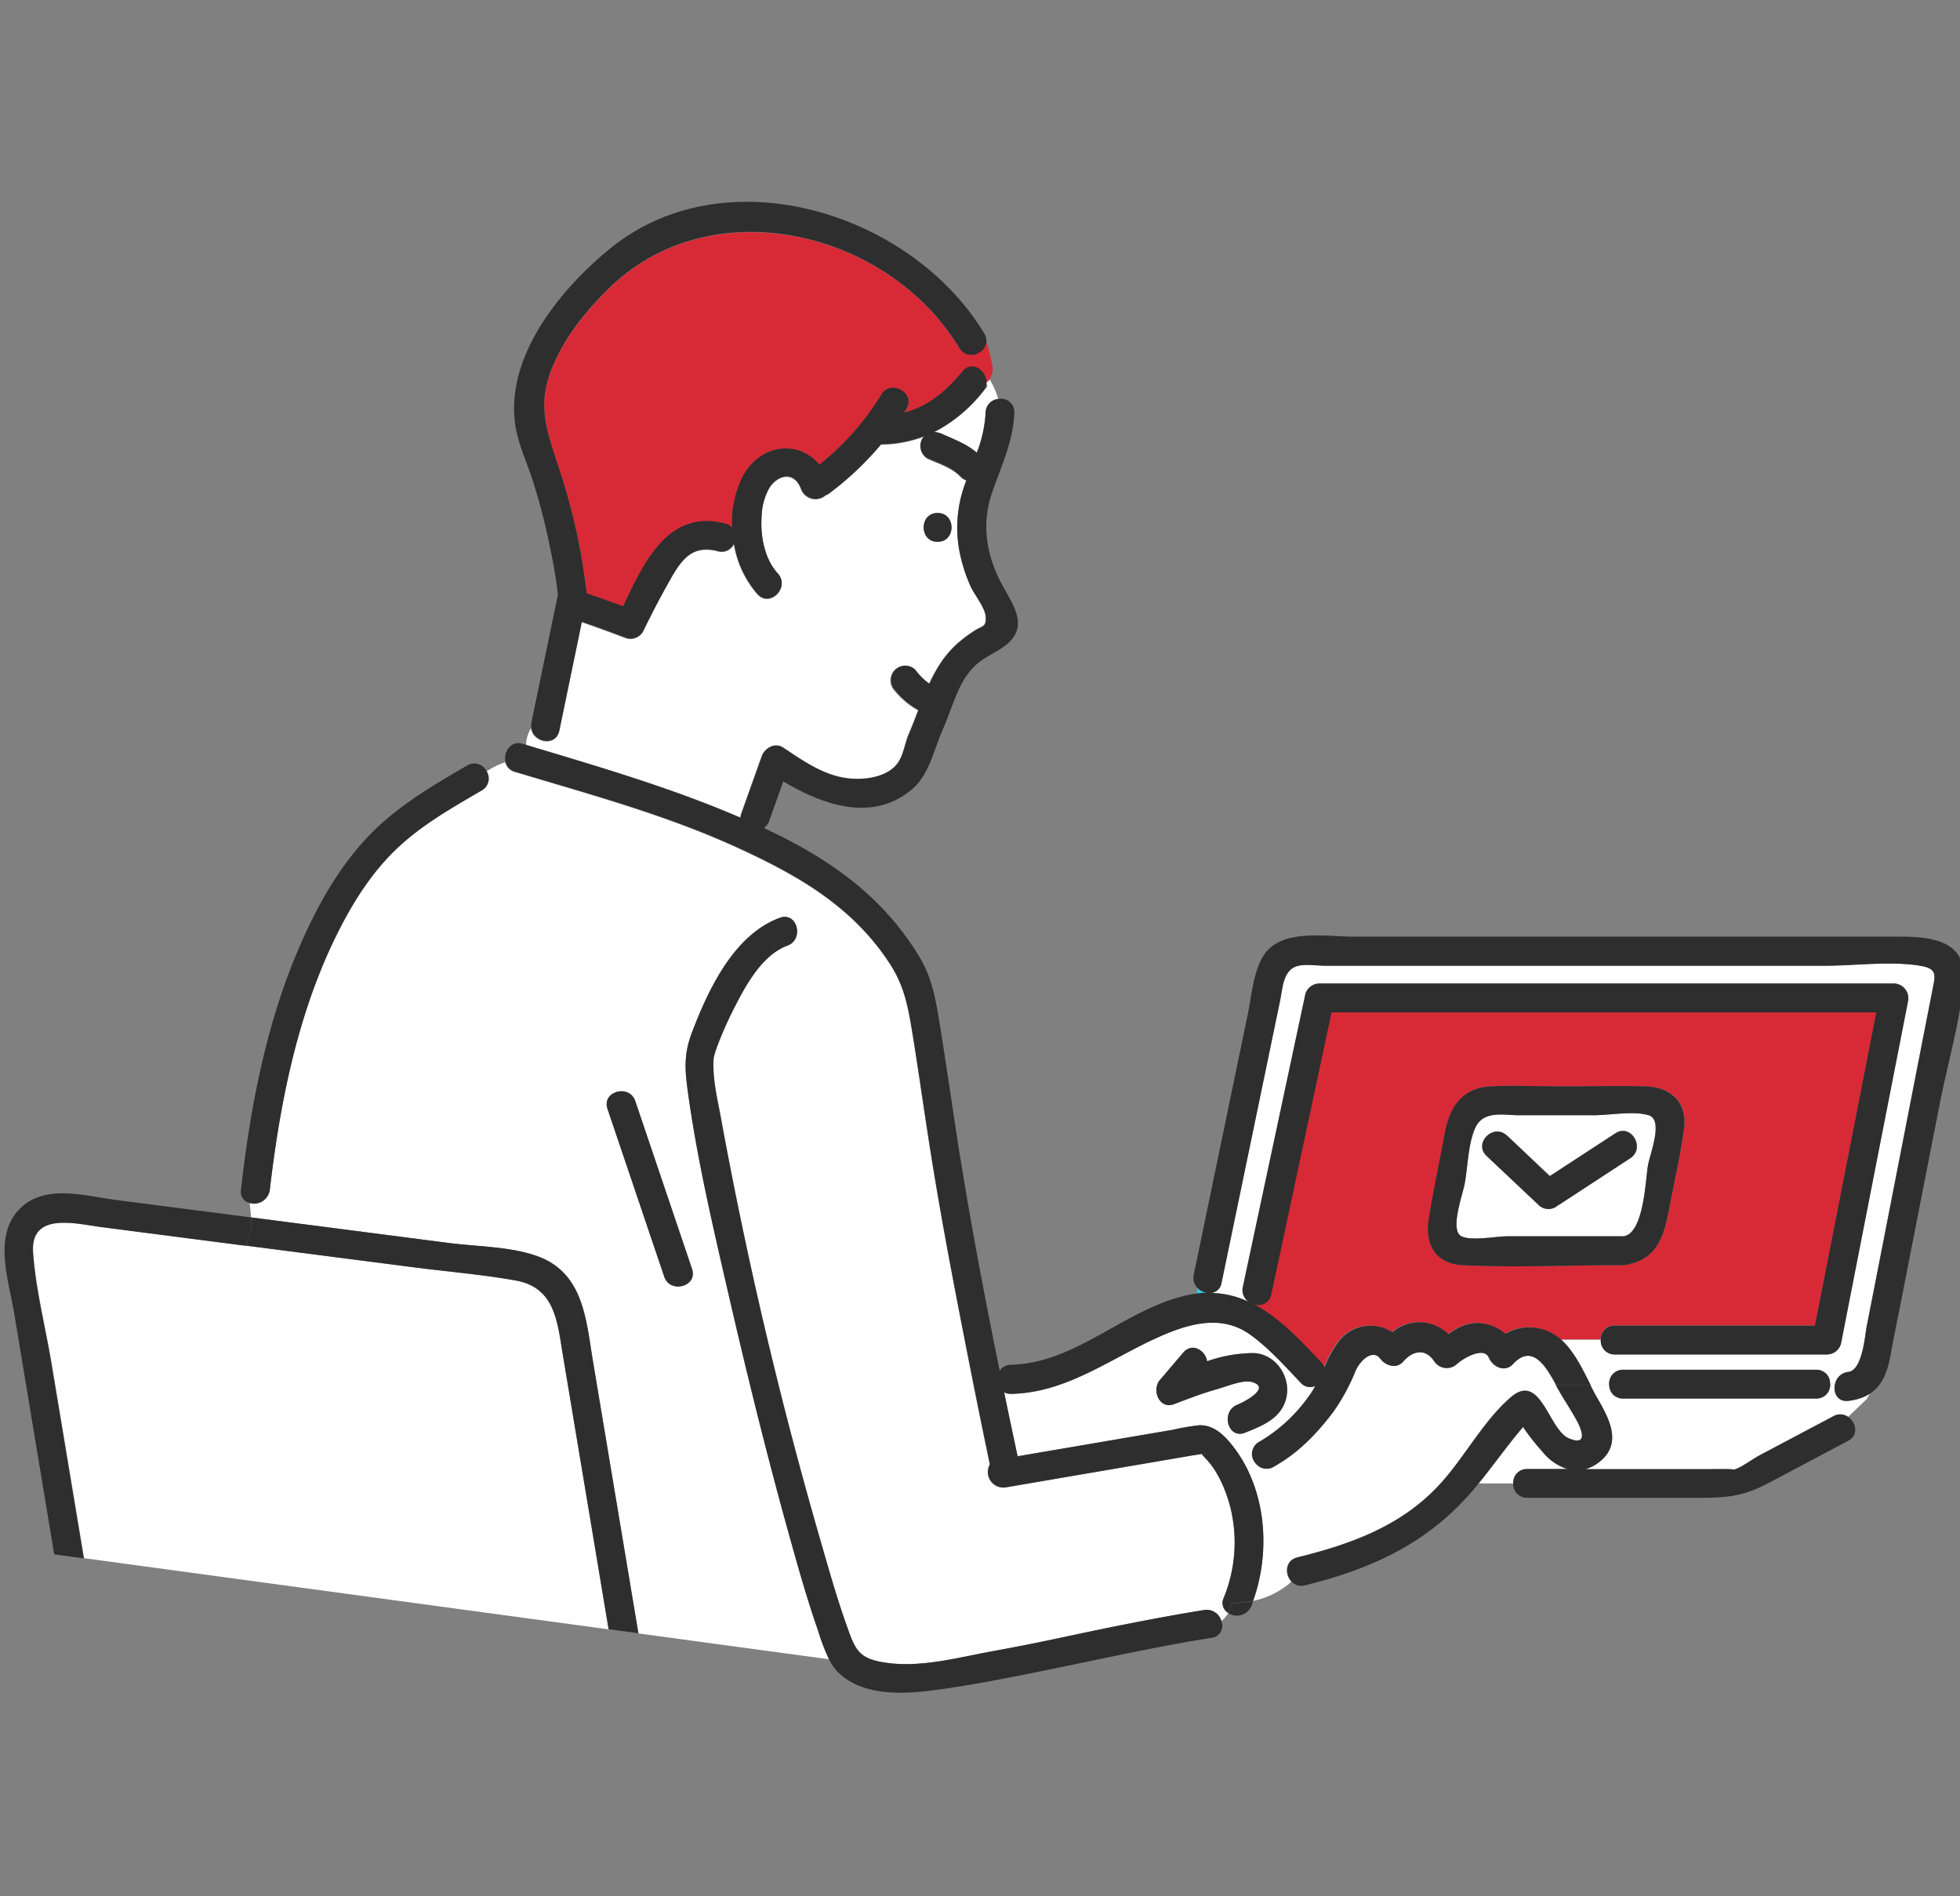 <svg xmlns="http://www.w3.org/2000/svg" viewBox="0 0 398 385"><rect x="0" y="0" width="398" height="385" fill="#808080" stroke="none"/><g id="target10-thumb03"><path d="M375.29,284.43c-2.29.26-3.15-1.82-2.65-3.58h-1a2.79,2.79,0,0,1-2.82,3.1H329.59a2.74,2.74,0,0,1-2.82-2.74h-3.83c.5,1,1,1.94,1.5,2.8,2.42,4.16,5,9.13.36,12.78a8.24,8.24,0,0,1-2.86,1.5H347c.68,0,5.79-.09,5,.13,1.67-.49,3.66-2.08,5.2-2.9l7.22-3.83,7.86-4.16a2.77,2.77,0,0,1,3,.15l3.77-3.62.65-1.13A10,10,0,0,1,375.29,284.43Z" style="fill:#fff"/><path d="M264.07,280.72c-3.13-3.31-6.43-7-10.11-9.66-4.9-3.59-10.45-2.84-15.78-.81C227,274.48,217.66,282.74,205.31,283a2.92,2.92,0,0,1-1.44-.33q1.35,6.51,2.74,13l31.57-5.39a46.86,46.86,0,0,1,5.23-.9c3.09-.16,5.33,2.17,7.13,4.52a27.9,27.9,0,0,1,2.78,4.51c.55-.43,1.12-.84,1.69-1.23a2.81,2.81,0,0,1,.62-4.43,32.18,32.18,0,0,0,10.11-9.29,15.37,15.37,0,0,0,1.31-2.07A2.55,2.55,0,0,1,264.07,280.72Zm-2.84,2.91c-.88,4.29-4.78,5.8-8.4,7.25-3.08,1.24-4.61-3-2.61-5a3.15,3.15,0,0,1,1.05-.69c1.36-.55,7-3.48,3-4.62-1.84-.53-5.24.94-7,1.42l-.26.08c-2.93.81-5.74,1.92-8.59,3-3,1.12-4.56-2.9-2.86-4.9l4.75-5.58c1.8-2.12,4.51-.42,4.84,1.77a28.74,28.74,0,0,1,9.42-1.66C259,274.86,262.09,279.39,261.23,283.63Z" style="fill:#fff"/><path d="M244.41,295.13c.4.18.68-.1,0,0Z" style="fill:#33c8e7"/><path d="M320,288.1c-1.18-2.13-2.56-4.13-3.73-6.26l-.34-.63h0c-1.84-3.41-4.74-8.67-8.77-4.3-1.65,1.8-4.1.6-4.9-1.29-.89-2.12-4.61-.33-6.5,1.29a3,3,0,0,1-4.61-.59c-1.88-2.69-4.39-2.09-6.32.12-1.37,1.56-3.56.8-4.61-.6-1.48-2-4,.11-5.05,2.48a40.86,40.86,0,0,1-4.62,8.46c-3.45,4.54-7,8.2-12,11a2.75,2.75,0,0,1-3.58-.63c-.57.39-1.14.8-1.69,1.23,4,8.15,4.19,18.2,1.16,26.65a16.6,16.6,0,0,0,7.81-3.92c-1.4-1.44-1.35-4.3,1.17-4.93,11-2.71,21.24-6.42,29-14.92,5-5.44,8.78-12.82,14.37-17.61,6.07-5.2,7.66,6.61,11.75,8.35S321.09,290,320,288.1Z" style="fill:#fff"/><path d="M245.06,262.48a3.44,3.44,0,0,1-1.86-.93l-.21,1.12.22,0C243.84,262.55,244.46,262.5,245.06,262.48Z" style="fill:#33c8e7"/><path d="M310.1,298.29h8.22a10.49,10.49,0,0,1-5.11-3.54,45.16,45.16,0,0,1-3.93-5c-3.15,3.68-5.94,7.67-9,11.43h7A2.75,2.75,0,0,1,310.1,298.29Z" style="fill:#fff"/><path d="M200.13,68.94c-1.26.69-4.35,3.36-5.31,1.78-14.33-23.81-50.24-32.54-71.07-12.2-5,4.9-9.72,10.76-12.09,17.46-2.64,7.46-.11,12.82,2.15,20a125.31,125.31,0,0,1,5.34,24.55c2.48.83,4.95,1.73,7.4,2.63,4.26-9,9.21-19.84,20.78-16.8a2.8,2.8,0,0,1,1.34.77,20.72,20.72,0,0,1,2-10c3.45-6.93,11.44-7.92,15.73-2.73A53.69,53.69,0,0,0,179,80.14c2-3.22,7-.27,5.06,3-.14.23-.3.46-.44.69,4.7-1.21,8.31-4.1,11.86-8.39,1.53-1.85,3.79,1.08,4.59,2.8a12.41,12.41,0,0,0,1-1.5,3.54,3.54,0,0,0,.4-2.68A32.79,32.79,0,0,0,200.13,68.94Z" style="fill:#d82a36"/><path d="M201,77.1c-.23.21-.48.41-.73.6.46,1,.17.8-.7,1.85a30.59,30.59,0,0,1-9.92,8.21,3.84,3.84,0,0,1,1.58.34c2.5,1.13,5,2.05,7.1,3.83a26.15,26.15,0,0,0,1.79-8.11A2.83,2.83,0,0,1,202.7,81,16.08,16.08,0,0,0,201,77.1Z" style="fill:#fff"/><path d="M197,118.87a32.84,32.84,0,0,1-2.18-6.91A25.72,25.72,0,0,1,196,98.17l.21-.57a2.87,2.87,0,0,1-1.17-.75c-1.8-1.88-4.42-2.64-6.74-3.69a3,3,0,0,1-1.05-4,3.72,3.72,0,0,1,.35-.48,25.46,25.46,0,0,1-8.71,1.62,62.77,62.77,0,0,1-10.48,9.91,2.71,2.71,0,0,1-.76.41,3.14,3.14,0,0,1-5-1.24c-1.35-3.76-4.79-2.94-6.49-.16a12.66,12.66,0,0,0-1.52,5.59c-.29,4,.53,8.69,3.29,11.73,2.53,2.8-1.61,7-4.15,4.15A20.62,20.62,0,0,1,149,110.49a2.74,2.74,0,0,1-3.27,1.48c-5.74-1.5-7.78,2.37-10.36,7-1.71,3.06-3.31,6.18-4.84,9.33a2.93,2.93,0,0,1-3.31,1.35c-3-1.12-6.06-2.26-9.12-3.3q-2.28,11-4.57,22.08c-.69,3.35-5.37,2.37-5.69-.57a6.36,6.36,0,0,0-1,3.5c14.67,4.41,29.39,8.69,43.45,14.76a2.69,2.69,0,0,1,.17-.89l4.14-11.61c.6-1.68,2.62-2.86,4.31-1.75,4.66,3.06,9.21,6.34,15,6.35,2.94,0,6.74-.78,8.47-3.48,1.06-1.66,1.33-3.91,2.11-5.72.66-1.53,1.28-3.15,1.9-4.78a16.18,16.18,0,0,1-4.76-4,3,3,0,0,1,0-4.14,2.93,2.93,0,0,1,4.14,0,12.47,12.47,0,0,0,2.88,2.69,30.66,30.66,0,0,1,2.55-4.57,20.73,20.73,0,0,1,4-4.29,25.92,25.92,0,0,1,2.8-2c1.49-.92,2.15-.66,2.12-2.44C200.19,123.44,197.84,120.76,197,118.87ZM190.39,110c-3.78,0-3.77-5.86,0-5.86S194.16,110,190.39,110Z" style="fill:#fff"/><path d="M375.29,278.56c2.89-.33,3.36-7.32,3.76-9.34q1.65-8.45,3.31-16.9l8-41,2.25-11.49c.45-2.33.2-3.29-2.77-3.78-6-1-13.13,0-19.23,0H269.12c-1.66,0-3.79-.36-5.43,0-3.17.69-3.2,4.43-3.76,7.12l-11.88,57.26a2.43,2.43,0,0,1-2.05,2.06,18.63,18.63,0,0,1,7.59,1.82,2.87,2.87,0,0,1-1.21-3.06l12.69-59.44a3,3,0,0,1,2.83-2.15H384.59a3,3,0,0,1,2.82,3.71q-6.8,34.72-13.6,69.45A3,3,0,0,1,371,275H327.89a2.78,2.78,0,0,1-2.83-3h-8.12c2.59,2.31,4.35,6,6,9.26h3.83a2.79,2.79,0,0,1,2.82-3.12H368.8a2.75,2.75,0,0,1,2.82,2.76h1A3.07,3.07,0,0,1,375.29,278.56Z" style="fill:#fff"/><path d="M327.89,269.09h40.68q6.24-31.8,12.46-63.59H270.27L258,262.79a2.59,2.59,0,0,1-3.6,1.91c5.28,2.74,9.69,7.54,13.78,11.87a3.19,3.19,0,0,1,.65,1,24.32,24.32,0,0,1,2.78-5.12,8.11,8.11,0,0,1,11-2,8.38,8.38,0,0,1,11.38.39c2.06-1.5,4.31-2.57,7-2.19a8.65,8.65,0,0,1,4.55,2.1,9.73,9.73,0,0,1,10,.18,10,10,0,0,1,1.34,1h8.12A2.76,2.76,0,0,1,327.89,269.09Zm-30.82-12.22c-5.64-.27-7.76-4.31-6.91-9.5,1-5.85,2.19-11.67,3.28-17.5,1-5.1,3.54-9,9.22-9.3,4.88-.26,9.85,0,14.73,0,5.56,0,11.14-.15,16.7,0,5.25.13,8.67,3.1,7.89,8.65s-2,10.79-3,16.16-2.38,10.1-8.3,11.32a3.13,3.13,0,0,1-1,.17,3.08,3.08,0,0,1-.74,0C318.33,256.9,307.63,257.4,297.07,256.87Z" style="fill:#d82a36"/><path d="M248.47,324.48A29.62,29.62,0,0,0,249.83,306a30,30,0,0,0-1.36-4,11.79,11.79,0,0,1-6.32,2,11.79,11.79,0,0,0,6.32-2,22.39,22.39,0,0,0-1.28-2.6,15.24,15.24,0,0,0-2.14-3c-.13-.14-.73-.78-1.07-1.21-.69.15-1.4.23-2.1.35l-7.54,1.29L204.21,302a3.15,3.15,0,0,1-3.23-4.66q-2.62-12.36-5-24.75c-2.8-14.25-5.51-28.54-7.69-42.91-1-6.29-1.84-12.59-2.87-18.87-.93-5.65-1.58-10.19-4.67-15C173.08,184,161.85,177.67,149.4,172c-14.36-6.55-29.75-10.7-44.83-15.24a2.72,2.72,0,0,1-2-2,16.14,16.14,0,0,0-3.77,1.86,2.75,2.75,0,0,1-1,3.87c-6,3.51-12.07,6.93-17.16,11.75-6,5.65-10.22,13-13.64,20.42C60,208,56.73,224.93,54.78,241.57a3.23,3.23,0,0,1-4.09,2.68c.12,1,.23,1.95.28,2.92l40.29,5.21c5.66.73,12.33.7,17.78,2.63,9.45,3.35,9.95,12.86,11.34,21.19l9.24,55.43,38.71,5.25a43.55,43.55,0,0,1-2.22-5.84c-2.05-5.88-3.77-11.87-5.44-17.86-4.68-16.68-8.84-33.51-12.73-50.39-3.15-13.68-6.4-27.46-8.3-41.39-.6-4.39-.75-7.53.85-11.73,3.3-8.68,8.5-19.87,17.83-23.32,3.55-1.31,5.06,4.36,1.56,5.65-5.44,2-8.87,8.83-11.29,13.68-1.29,2.59-3.55,7.82-3.66,9.32-.29,4.07.88,8.52,1.58,12.5a875.23,875.23,0,0,0,20.6,86.93c1.49,5.21,3,10.43,4.82,15.54s2.41,6.94,8.66,7.7c6.89.83,14.21-1.18,20.95-2.42,4.67-.85,9.31-1.78,14-2.77,9.63-2.06,19.26-4,29-5.6a3.12,3.12,0,0,1,3.5,2.23,6.31,6.31,0,0,0,1.39-1.63A2.33,2.33,0,0,1,248.47,324.48ZM140.54,257.63c1.21,3.59-4.45,5.12-5.65,1.56l-11.52-34.06c-1.22-3.59,4.45-5.12,5.65-1.56Z" style="fill:#fff"/><path d="M114.23,274.78c-1.07-6.45-1.57-13.38-9.51-14.8-6.89-1.23-14-1.8-20.89-2.7l-34-4.39c-.06.1-.1.21-.16.31.06-.1.1-.21.16-.31l-29.13-3.77c-5.1-.66-14.55-3.25-13.95,5.19.53,7.49,2.52,15.15,3.75,22.55l6.57,39.5,106.51,14.45Q118.91,302.79,114.23,274.78Z" style="fill:#fff"/><path d="M249.37,327.48a3.22,3.22,0,0,0,4.76-1.44c.12-.32.23-.65.35-1a22.16,22.16,0,0,1-4.45.45A5.16,5.16,0,0,1,249.37,327.48Z" style="fill:#2e2e2e"/><path d="M375.31,287.68l-2.52,2.43,2.52-2.43a2.77,2.77,0,0,0-3-.15l-7.86,4.16-7.22,3.83c-1.54.82-3.53,2.41-5.2,2.9.76-.22-4.35-.14-5-.13H321.94a8.24,8.24,0,0,0,2.86-1.5c4.61-3.65,2.06-8.62-.36-12.78-.51-.86-1-1.82-1.5-2.8h-7l.34.63c1.17,2.13,2.55,4.13,3.73,6.26,1.07,1.9,2.69,5.68-1.44,3.93s-5.68-13.55-11.75-8.35c-5.59,4.79-9.39,12.17-14.37,17.61-7.76,8.5-18,12.21-29,14.92-2.52.63-2.57,3.49-1.17,4.93a19.79,19.79,0,0,0,2.34-2.47,19.79,19.79,0,0,1-2.34,2.47,2.77,2.77,0,0,0,2.73.73c13.83-3.43,25.22-8.69,34.45-19.73.28-.32.54-.66.81-1h0c3.06-3.76,5.85-7.75,9-11.43a45.16,45.16,0,0,0,3.93,5,10.49,10.49,0,0,0,5.11,3.54H310.1a2.75,2.75,0,0,0-2.82,2.85h0a2.77,2.77,0,0,0,2.82,3c11.83,0,23.66,0,35.49,0,6.16,0,9.1-.65,13.9-3.19l15.78-8.37C377.48,291.41,376.91,288.8,375.31,287.68Z" style="fill:#2e2e2e"/><path d="M383.46,190.16H274.73c-5.35,0-13.89-1.54-17.67,3.18-2.51,3.14-2.87,8.67-3.68,12.56L249.21,226l-6.81,32.83a2.86,2.86,0,0,0,.8,2.7l.72-3.84-.72,3.84a3.44,3.44,0,0,0,1.86.93c-.6,0-1.22.07-1.85.15l-.22,0-1.21,6.43,1.21-6.43c-13.56,2-23.82,14.17-37.68,14.47a2.7,2.7,0,0,0-2.31,1.23c-3.32-16.26-6.39-32.59-8.91-49-1-6.71-2-13.43-3.06-20.13-.88-5.37-1.52-10.28-4.38-15-7.39-12.14-17.93-19.61-30.54-25.6l-1-.47a3,3,0,0,0,1.09-1.46l2.85-8c8,4.75,18,8.38,26.07,1.67,3.56-2.94,4.5-8.11,6.3-12.16,1.16-2.62,2-5.38,3.21-8a15.71,15.71,0,0,1,2.94-4.58c2-2.15,4.76-3,6.94-4.81,4.39-3.74,1.18-8-1-12-3.16-5.88-4.27-12.17-2.12-18.55,1.9-5.61,4.39-10.54,4.59-16.59A2.72,2.72,0,0,0,202.7,81a17.11,17.11,0,0,1,.37,6.06A17.11,17.11,0,0,0,202.7,81a2.83,2.83,0,0,0-2.55,2.79,26.15,26.15,0,0,1-1.79,8.11c-2.07-1.78-4.6-2.7-7.1-3.83a3.84,3.84,0,0,0-1.58-.34,30.59,30.59,0,0,0,9.92-8.21,3,3,0,0,0,.41-3.26c-1.84,1.39-4.12,2.34-5.74,4,1.62-1.62,3.9-2.57,5.74-4-.8-1.72-3-2.74-4.55-.89-3.55,4.29-7.16,7.18-11.86,8.39.14-.23.3-.46.44-.69,2-3.23-3.1-6.18-5.06-3a53.69,53.69,0,0,1-12.6,14.26c-4.29-5.19-12.28-4.2-15.73,2.73a20.72,20.72,0,0,0-2,10,2.8,2.8,0,0,0-1.34-.77c-11.57-3-16.52,7.77-20.78,16.8-2.45-.9-4.92-1.8-7.4-2.63a125.31,125.31,0,0,0-5.34-24.55c-2.26-7.14-4.79-12.5-2.15-20,2.37-6.7,7.07-12.56,12.09-17.46,20.83-20.34,56.74-11.61,71.07,12.2a2.81,2.81,0,0,0,3.92,1c-.88-1.68-1.76-3.37-2.51-5.13.75,1.76,1.63,3.45,2.51,5.13a2.73,2.73,0,0,0,1.15-3.94c-14.74-24.47-52.52-36.48-76.11-17.14-10,8.2-21.07,21.69-19.15,35.55.55,3.92,2.34,7.58,3.53,11.33q2,6.25,3.34,12.67c.75,3.51,1.41,7.06,1.81,10.63q-2.7,13-5.39,26a3.34,3.34,0,0,0,0,1,3.79,3.79,0,0,1,1.38-1.14,3.79,3.79,0,0,0-1.38,1.14c.32,2.94,5,3.92,5.69.57q2.28-11,4.57-22.08c3.06,1,6.09,2.18,9.12,3.3a2.93,2.93,0,0,0,3.31-1.35c1.53-3.15,3.13-6.27,4.84-9.33,2.58-4.6,4.62-8.47,10.36-7a2.74,2.74,0,0,0,3.27-1.48,20.62,20.62,0,0,0,4.75,10.19c2.54,2.8,6.68-1.35,4.15-4.15-2.76-3-3.58-7.74-3.29-11.73a12.66,12.66,0,0,1,1.52-5.59c1.7-2.78,5.14-3.6,6.49.16a3.14,3.14,0,0,0,5,1.24,2.71,2.71,0,0,0,.76-.41,62.77,62.77,0,0,0,10.48-9.91,25.46,25.46,0,0,0,8.71-1.62,3.72,3.72,0,0,0-.35.48,3,3,0,0,0,1.05,4c2.32,1,4.94,1.81,6.74,3.69a2.87,2.87,0,0,0,1.17.75l-.21.57A25.72,25.72,0,0,0,194.85,112a32.84,32.84,0,0,0,2.18,6.91c.81,1.89,3.16,4.57,3.19,6.61,0,1.78-.63,1.52-2.12,2.44a25.92,25.92,0,0,0-2.8,2,20.73,20.73,0,0,0-4,4.29,30.66,30.66,0,0,0-2.55,4.57A12.47,12.47,0,0,1,185.9,136a2.93,2.93,0,0,0-4.14,0,3,3,0,0,0,0,4.14,16.18,16.18,0,0,0,4.76,4c-.62,1.63-1.24,3.25-1.9,4.78-.78,1.81-1.05,4.06-2.11,5.72-1.73,2.7-5.53,3.49-8.47,3.48-5.84,0-10.39-3.29-15-6.35-1.69-1.11-3.71.07-4.31,1.75l-4.14,11.61a2.69,2.69,0,0,0-.17.89c-14.06-6.07-28.78-10.35-43.45-14.76-.11,1.63-.17,3.23-1.57,4.16,1.4-.93,1.46-2.53,1.57-4.16l-.79-.24c-2.5-.75-4,1.71-3.52,3.67.26-.08.52-.18.79-.25-.27.07-.53.17-.79.25a2.72,2.72,0,0,0,2,2c15.08,4.54,30.47,8.69,44.83,15.24,12.45,5.69,23.68,12,31.3,23.85,3.09,4.79,3.74,9.33,4.67,15,1,6.28,1.92,12.58,2.87,18.87,2.18,14.37,4.89,28.66,7.69,42.91q2.44,12.39,5,24.75a3.15,3.15,0,0,0,3.23,4.66l30.13-5.15,7.54-1.29c.7-.12,1.41-.2,2.1-.35.34.43.94,1.07,1.07,1.21a15.24,15.24,0,0,1,2.14,3,22.39,22.39,0,0,1,1.28,2.6c1.68-1.05,3.25-2.35,4.85-3.58a27.9,27.9,0,0,0-2.78-4.51c-1.8-2.35-4-4.68-7.13-4.52a46.86,46.86,0,0,0-5.23.9l-31.57,5.39q-1.4-6.5-2.74-13a2.92,2.92,0,0,0,1.44.33c12.35-.26,21.73-8.52,32.87-12.75,5.33-2,10.88-2.78,15.78.81,3.68,2.69,7,6.35,10.11,9.66a2.55,2.55,0,0,0,3,.67,15.37,15.37,0,0,1-1.31,2.07,32.18,32.18,0,0,1-10.11,9.29,2.81,2.81,0,0,0-.62,4.43,15.27,15.27,0,0,1,3.75-2,15.27,15.27,0,0,0-3.75,2,2.75,2.75,0,0,0,3.58.63c5-2.83,8.53-6.49,12-11a40.86,40.86,0,0,0,4.62-8.46c1.06-2.37,3.57-4.44,5.05-2.48,1.05,1.4,3.24,2.16,4.61.6,1.93-2.21,4.44-2.81,6.32-.12a3,3,0,0,0,4.61.59c1.89-1.62,5.61-3.41,6.5-1.29.8,1.89,3.25,3.09,4.9,1.29,4-4.37,6.93.89,8.77,4.3h7c-1.65-3.28-3.41-6.95-6-9.26h0a10,10,0,0,0-1.34-1,9.73,9.73,0,0,0-10-.18,8.65,8.65,0,0,0-4.55-2.1c-2.72-.38-5,.69-7,2.19a8.38,8.38,0,0,0-11.38-.39,8.11,8.11,0,0,0-11,2,24.32,24.32,0,0,0-2.78,5.12,3.19,3.19,0,0,0-.65-1c-4.09-4.33-8.5-9.13-13.78-11.87a2.59,2.59,0,0,0,3.6-1.91l12.24-57.29H381q-6.22,31.8-12.46,63.59H327.89a2.76,2.76,0,0,0-2.83,2.86h0a2.78,2.78,0,0,0,2.83,3H371a3,3,0,0,0,2.83-2.15q6.79-34.73,13.6-69.45a3,3,0,0,0-2.82-3.71H267.9a3,3,0,0,0-2.83,2.15l-12.69,59.44a2.87,2.87,0,0,0,1.21,3.06,18.63,18.63,0,0,0-7.59-1.82,2.43,2.43,0,0,0,2.05-2.06l11.88-57.26c.56-2.69.59-6.43,3.76-7.12,1.64-.36,3.77,0,5.43,0H370.65c6.1,0,13.19-1,19.23,0,3,.49,3.22,1.45,2.77,3.78L390.4,211.3l-8,41q-1.65,8.44-3.31,16.9c-.4,2-.87,9-3.76,9.34a3.07,3.07,0,0,0-2.65,2.29h0c-.5,1.76.36,3.84,2.65,3.58,5.52-.64,7.6-4,8.51-9,.71-3.93,1.53-7.83,2.3-11.74q3.87-19.81,7.76-39.62c1.58-8.09,4.09-16.51,4.84-24.73C399.58,189.75,389.93,190.16,383.46,190.16Zm-240-81.57c1.95,1,2.93-2,4.89-1C146.39,106.63,145.41,109.56,143.46,108.59ZM244.41,295.13c.68-.1.4.18,0,0Z" style="fill:#2e2e2e"/><path d="M249.83,306a29.62,29.62,0,0,1-1.36,18.45,2.33,2.33,0,0,0,.9,3,5.16,5.16,0,0,0,.66-2h0a5.87,5.87,0,0,0-.06-1.95,5.87,5.87,0,0,1,.06,1.95,22.16,22.16,0,0,0,4.45-.45c3-8.45,2.86-18.5-1.16-26.65-1.6,1.23-3.17,2.53-4.85,3.58A30,30,0,0,1,249.83,306Z" style="fill:#2e2e2e"/><path d="M190.39,104.15c-3.77,0-3.78,5.86,0,5.86S194.17,104.15,190.39,104.15Z" style="fill:#2e2e2e"/><path d="M98.84,156.62c-1.86,1.21-3.54,2.64-5.21,3.75,1.67-1.11,3.35-2.54,5.21-3.75a2.78,2.78,0,0,0-4-1.19c-6.23,3.63-12.44,7.25-17.79,12.15-6.61,6.07-11.39,14-15.12,22.12-7.52,16.33-11,34.12-13,51.87a2.29,2.29,0,0,0,1.77,2.68,17.93,17.93,0,0,1-.06-5.71,17.93,17.93,0,0,0,.06,5.71,3.23,3.23,0,0,0,4.09-2.68C56.73,224.93,60,208,67,192.66c3.42-7.42,7.66-14.77,13.64-20.42,5.09-4.82,11.15-8.24,17.16-11.75A2.75,2.75,0,0,0,98.84,156.62Z" style="fill:#2e2e2e"/><path d="M129,223.57c-1.2-3.56-6.87-2-5.65,1.56l11.52,34.06c1.2,3.56,6.86,2,5.65-1.56Z" style="fill:#2e2e2e"/><path d="M248,329.11a10.72,10.72,0,0,1-6.81,2.26,10.72,10.72,0,0,0,6.81-2.26,3.12,3.12,0,0,0-3.5-2.23c-9.73,1.57-19.36,3.54-29,5.6-4.64,1-9.28,1.92-14,2.77-6.74,1.24-14.06,3.25-20.95,2.42-6.25-.76-6.82-2.51-8.66-7.7s-3.33-10.33-4.82-15.54a875.23,875.23,0,0,1-20.6-86.93c-.7-4-1.87-8.43-1.58-12.5.11-1.5,2.37-6.73,3.66-9.32C151,200.83,154.44,194,159.88,192c3.5-1.29,2-7-1.56-5.65C149,189.8,143.79,201,140.49,209.67c-1.6,4.2-1.45,7.34-.85,11.73,1.9,13.93,5.15,27.71,8.3,41.39,3.89,16.88,8.05,33.71,12.73,50.39,1.67,6,3.39,12,5.44,17.86a43.55,43.55,0,0,0,2.22,5.84l6.41.87-6.41-.87a10.23,10.23,0,0,0,2.07,2.85c4.88,4.56,12.78,4.27,18.88,3.48,7.28-.93,14.54-2.38,21.73-3.82,11.67-2.35,23.26-5,35-6.86A2.45,2.45,0,0,0,248,329.11Z" style="fill:#2e2e2e"/><path d="M365.67,280.85h5.95a2.75,2.75,0,0,0-2.82-2.76H329.59a2.79,2.79,0,0,0-2.82,3.12h0a2.74,2.74,0,0,0,2.82,2.74H368.8a2.79,2.79,0,0,0,2.82-3.1Z" style="fill:#2e2e2e"/><path d="M252.83,290.88c3.62-1.45,7.52-3,8.4-7.25s-2.28-8.77-6.71-8.9a28.74,28.74,0,0,0-9.42,1.66c-.33-2.19-3-3.89-4.84-1.77l-4.75,5.58c-1.7,2-.14,6,2.86,4.9,2.85-1.07,5.66-2.18,8.59-3l.26-.08c1.78-.48,5.18-1.95,7-1.42,4,1.14-1.61,4.07-3,4.62a3.15,3.15,0,0,0-1.05.69C248.22,287.91,249.75,292.12,252.83,290.88Z" style="fill:#2e2e2e"/><path d="M120.38,276.2C119,267.87,118.49,258.36,109,255c-5.45-1.93-12.12-1.9-17.78-2.63L51,247.17a10.35,10.35,0,0,1-1.15,5.72l34,4.39c6.93.9,14,1.47,20.89,2.7,7.94,1.42,8.44,8.35,9.51,14.8q4.67,28,9.34,56l6.05.82Z" style="fill:#2e2e2e"/><path d="M51,247.17l-27.58-3.56c-6.07-.79-13.9-3.18-19,1.43-6,5.41-2.69,14.71-1.55,21.54q4.06,24.48,8.14,49l6,.82-6.57-39.5c-1.23-7.4-3.22-15.06-3.75-22.55-.6-8.44,8.85-5.85,14-5.19l29.13,3.77A10.35,10.35,0,0,0,51,247.17Z" style="fill:#2e2e2e"/><path d="M306.06,251h23.59c4.21-.55,4.5-11.78,5-14.5.45-2.38,3.12-9.16.12-10.08s-7.95,0-11.14,0H308.43c-3.1,0-7.26-1.06-8.89,2.62-1.44,3.25-1.49,7.93-2.14,11.4-.39,2.07-3.06,9.39-.63,10.56C298.82,252,303.84,251,306.06,251Zm0-20.45,8.72,8.23q6.67-4.33,13.33-8.69c3.17-2.07,6.11,3,3,5.06l-14.42,9.41-.29.15a2.83,2.83,0,0,1-3.91-.07l-10.53-10C299.14,232.11,303.29,228,306,230.56Z" style="fill:#fff"/><path d="M329.65,256.87a3.13,3.13,0,0,0,1-.17c5.92-1.22,7.27-5.84,8.3-11.32s2.27-10.75,3-16.16-2.64-8.52-7.89-8.65c-5.56-.15-11.14,0-16.7,0-4.88,0-9.85-.26-14.73,0-5.68.3-8.26,4.2-9.22,9.3-1.09,5.83-2.32,11.65-3.28,17.5-.85,5.19,1.27,9.23,6.91,9.5,10.56.53,21.26,0,31.84,0A3.08,3.08,0,0,0,329.65,256.87ZM297.4,240.45c.65-3.47.7-8.15,2.14-11.4,1.63-3.68,5.79-2.62,8.89-2.62h15.21c3.19,0,8.06-.94,11.14,0s.33,7.7-.12,10.08c-.51,2.72-.8,14-5,14.5H306.06c-2.22,0-7.24,1-9.29,0C294.34,249.84,297,242.52,297.4,240.45Z" style="fill:#2e2e2e"/><path d="M312.42,244.65a2.83,2.83,0,0,0,3.91.07l.29-.15L331,235.16c3.15-2,.21-7.13-3-5.06q-6.66,4.35-13.33,8.69L306,230.56c-2.74-2.59-6.89,1.55-4.14,4.14Z" style="fill:#2e2e2e"/></g></svg>